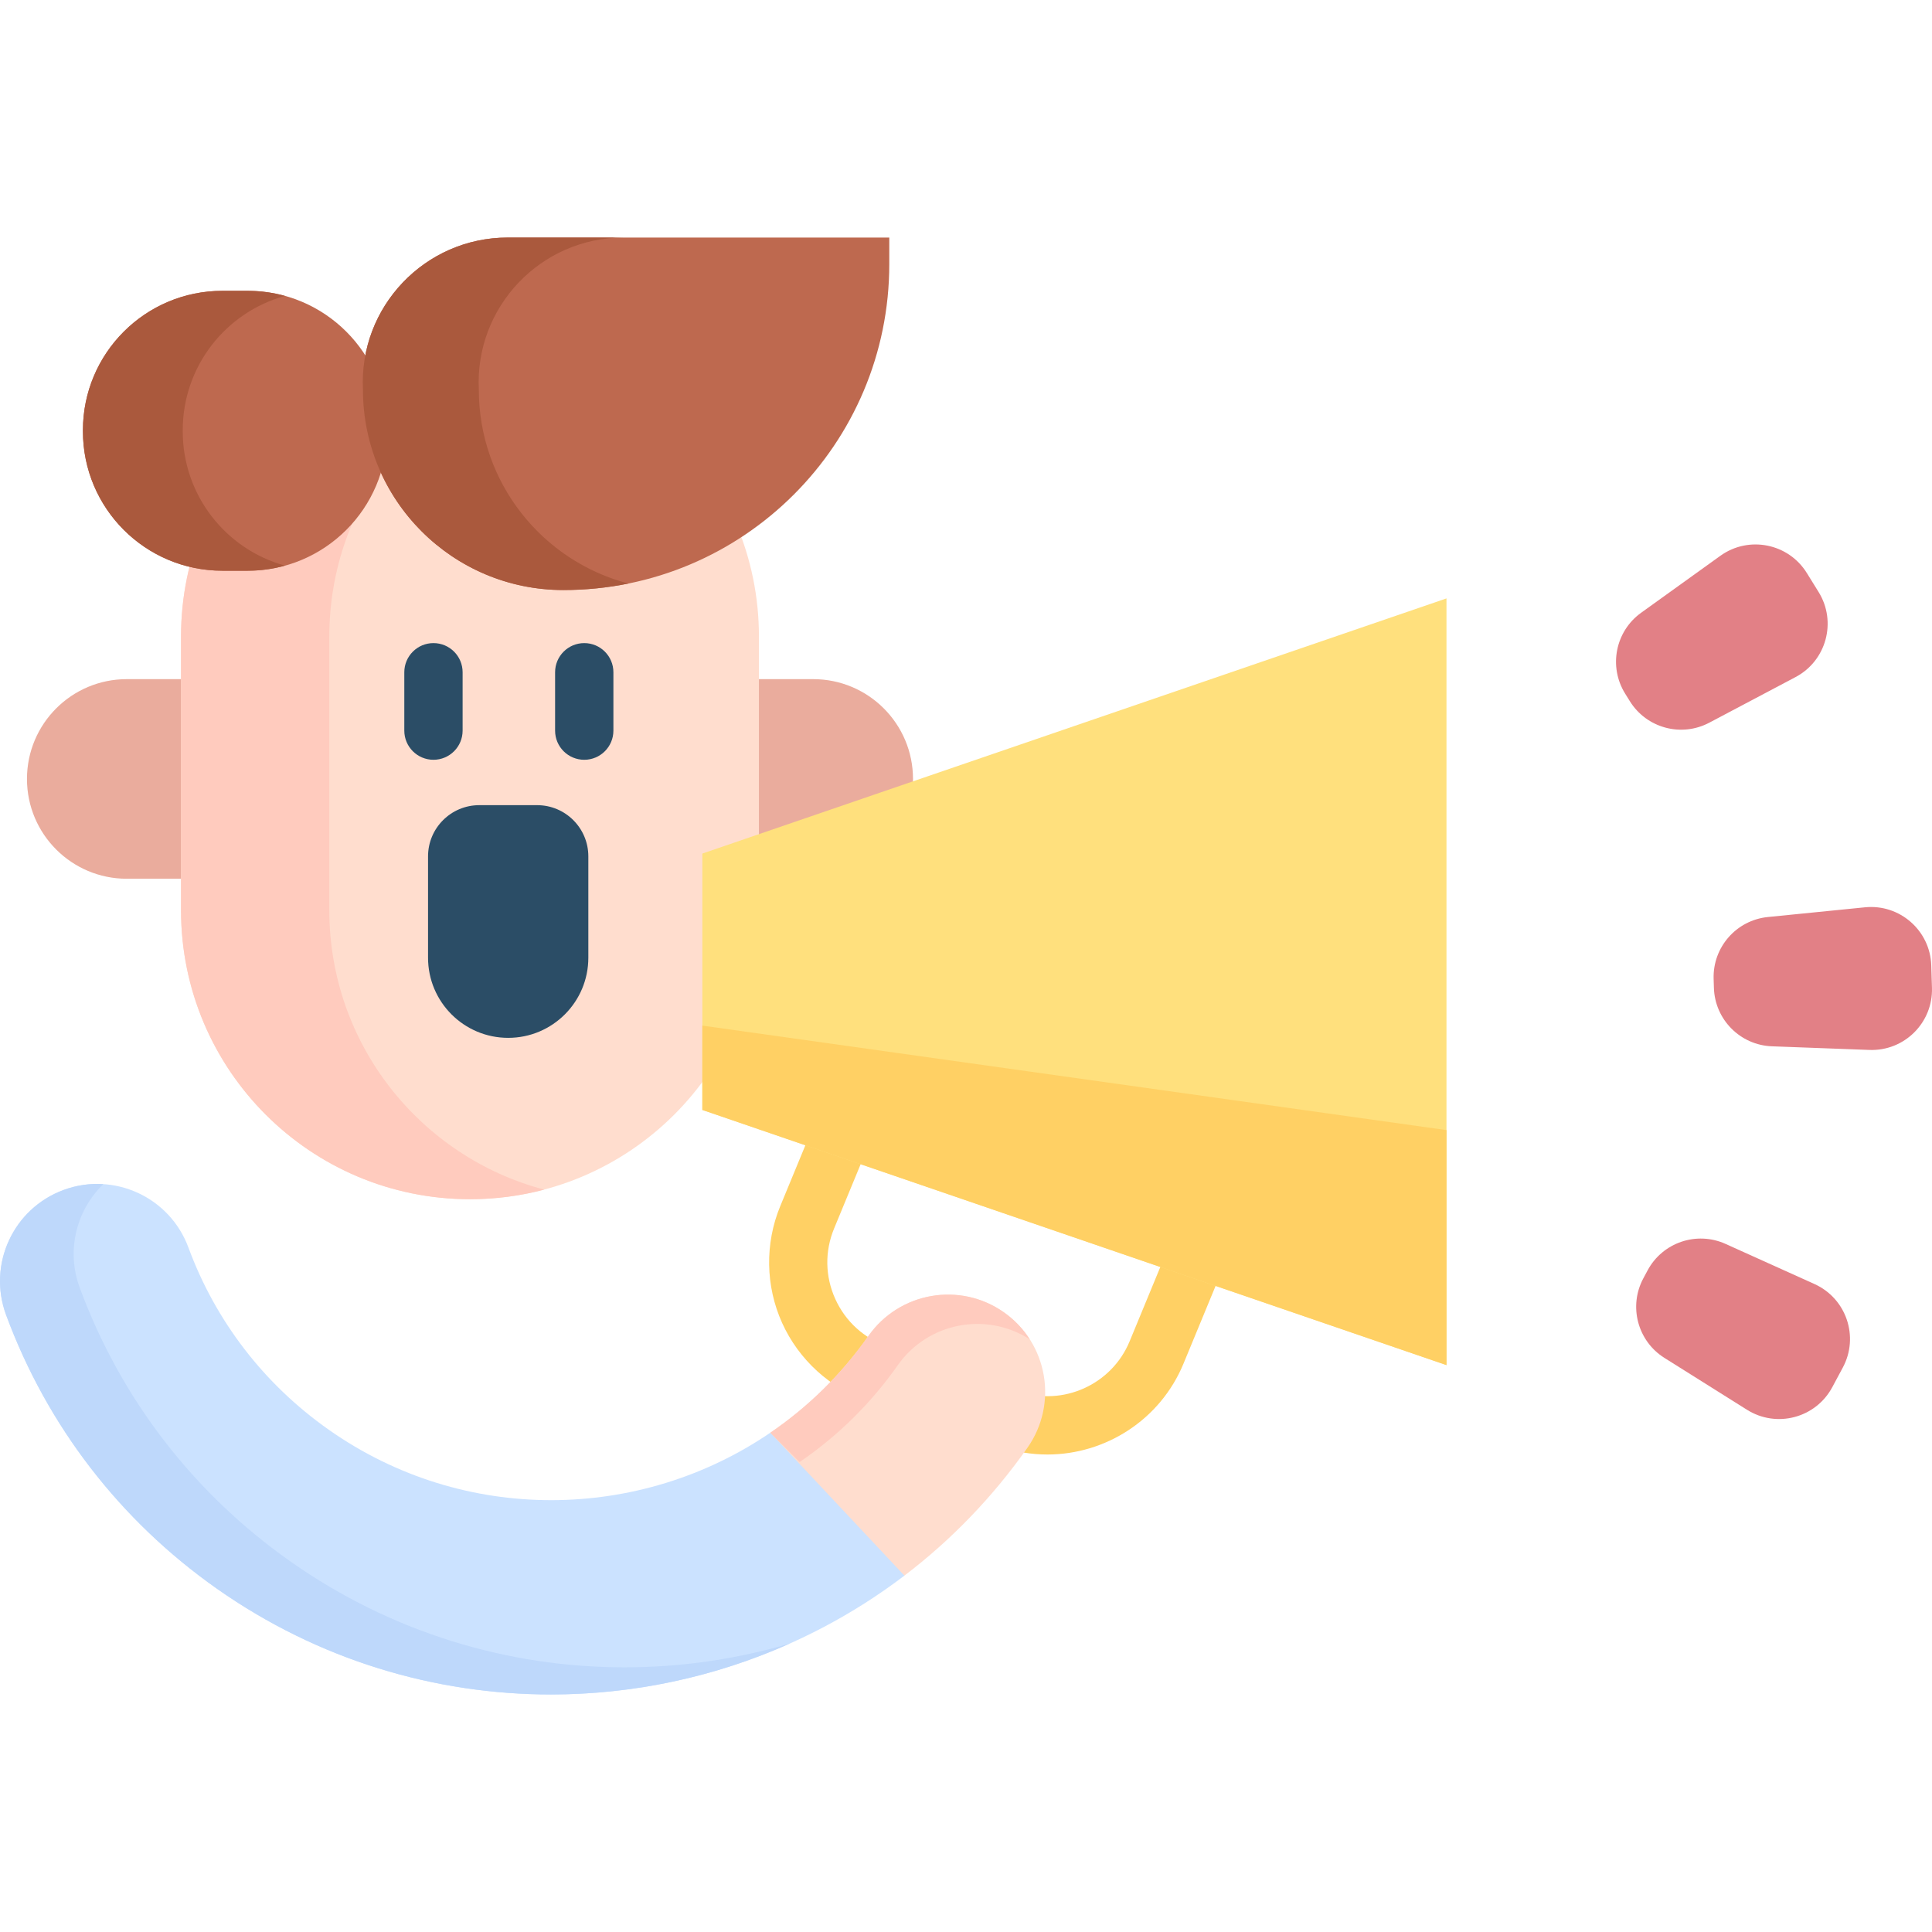 <svg id="Capa_1" enable-background="new 0 0 511.999 511.999" height="512" viewBox="0 0 511.999 511.999" width="512" xmlns="http://www.w3.org/2000/svg"><g><path d="m277.572 385.459c-4.187 0-8.436-.679-12.597-2.106l-34.827-11.941c-10.13-3.473-18.469-11.062-22.878-20.82-4.409-9.759-4.595-21.033-.506-30.931l9.802-23.735 14.283 5.898-9.803 23.735c-2.503 6.062-2.394 12.692.306 18.669 2.701 5.977 7.605 10.44 13.809 12.566l34.827 11.941c11.736 4.025 24.639-1.806 29.374-13.273l11.269-27.284 14.283 5.898-11.269 27.284c-6.167 14.935-20.695 24.098-36.073 24.099z" fill="#ffd064"/><path d="m215.504 232.877h-181.908c-14.607 0-26.449-11.842-26.449-26.449 0-14.607 11.842-26.449 26.449-26.449h181.909c14.607 0 26.449 11.842 26.449 26.449-.001 14.608-11.842 26.449-26.45 26.449z" fill="#eaac9d"/><path d="m124.55 317.798c-42.292 0-76.576-34.284-76.576-76.576v-72.546c0-42.292 34.284-76.576 76.576-76.576 42.292 0 76.576 34.284 76.576 76.576v72.546c0 42.292-34.285 76.576-76.576 76.576z" fill="#ffddce"/><path d="m144.205 315.259c-6.272 1.667-12.847 2.545-19.649 2.545-42.298 0-76.582-34.284-76.582-76.582v-72.537c0-42.298 34.284-76.582 76.582-76.582 6.802 0 13.377.879 19.649 2.545-32.784 8.681-56.932 38.541-56.932 74.036v72.537c-.001 35.497 24.148 65.357 56.932 74.038z" fill="#ffcbbe"/><g fill="#2b4d66"><path d="m114.871 201.35c-4.268 0-7.726-3.459-7.726-7.726v-15.469c0-4.267 3.459-7.726 7.726-7.726 4.268 0 7.726 3.459 7.726 7.726v15.469c.001 4.266-3.458 7.726-7.726 7.726z"/><path d="m154.832 201.35c-4.268 0-7.726-3.459-7.726-7.726v-15.469c0-4.267 3.459-7.726 7.726-7.726s7.726 3.459 7.726 7.726v15.469c0 4.266-3.458 7.726-7.726 7.726z"/></g><path d="m58.923 77.071h6.728c20.405 0 36.946 16.541 36.946 36.946v.284c0 20.405-16.541 36.946-36.946 36.946h-6.728c-20.405 0-36.946-16.541-36.946-36.946v-.284c0-20.405 16.541-36.946 36.946-36.946z" fill="#be694f"/><path d="m75.518 149.897c-3.143.885-6.452 1.347-9.864 1.347h-6.722c-20.408 0-36.956-16.534-36.956-36.943v-.282c0-20.408 16.547-36.943 36.956-36.943h6.722c3.412 0 6.722.462 9.864 1.347-15.624 4.297-27.091 18.6-27.091 35.596v.282c0 16.996 11.468 31.299 27.091 35.596z" fill="#aa593d"/><path d="m96.184 103.259c0 29.33 23.777 53.107 53.107 53.107 47.706 0 86.379-38.673 86.379-86.379v-7.038h-101.11c-21.962 0-39.455 18.375-38.376 40.31z" fill="#be694f"/><path d="m166.529 154.645c-5.567 1.129-11.339 1.719-17.24 1.719-29.336 0-53.105-23.769-53.105-53.105-1.078-21.935 16.419-40.304 38.379-40.304h30.709c-21.96 0-39.457 18.369-38.379 40.304-.001 24.68 16.829 45.421 39.636 51.386z" fill="#aa593d"/><path d="m383.334 158.581v203.182l-197.208-67.621v-67.94z" fill="#ffe07d"/><path d="m383.334 299.489v62.274l-197.208-67.621v-22.345z" fill="#ffd064"/><path d="m239.675 417.558c-27.156 20.665-60.255 31.492-93.685 31.492-30.658 0-61.595-9.097-88.523-28.042-25.703-18.09-45.019-43.185-55.867-72.576-4.924-13.341 1.896-28.155 15.247-33.079 13.341-4.924 28.145 1.896 33.079 15.236 7.211 19.553 20.068 36.252 37.189 48.295 35.953 25.301 82.672 24.23 117.018.803l28.86 10.979z" fill="#cbe2ff"/><path d="m209.285 435.566c-19.924 8.9-41.537 13.485-63.294 13.485-30.658 0-61.595-9.097-88.523-28.042-25.703-18.09-45.019-43.185-55.867-72.576-4.924-13.341 1.896-28.155 15.247-33.079 3.482-1.288 7.067-1.772 10.539-1.545-7.119 6.871-9.91 17.554-6.264 27.434 10.848 29.391 30.164 54.486 55.867 72.576 26.929 18.945 57.865 28.042 88.523 28.042 14.824-.001 29.576-2.133 43.772-6.295z" fill="#bed8fb"/><path d="m272.281 383.672c-9.323 13.238-20.356 24.57-32.605 33.883l-35.531-37.87c9.879-6.737 18.739-15.319 26.012-25.662 8.19-11.631 24.261-14.433 35.891-6.243 11.631 8.191 14.423 24.262 6.233 35.892z" fill="#ffddce"/><path d="m272.899 354.941c-11.538-7.428-27.001-4.481-34.975 6.851-7.273 10.343-16.133 18.924-26.012 25.662l-7.768-7.768c9.88-6.737 18.739-15.319 26.012-25.662 8.19-11.631 24.261-14.433 35.892-6.243 2.813 1.988 5.11 4.43 6.851 7.16z" fill="#ffcbbe"/><g fill="#e28086"><path d="m435.505 338.763 1.126-2.1c3.973-7.406 13.001-10.471 20.661-7.014l23.563 10.632c8.44 3.808 11.889 13.968 7.512 22.127l-2.799 5.218c-4.377 8.159-14.749 10.905-22.59 5.98l-21.89-13.75c-7.115-4.47-9.555-13.687-5.583-21.093z"/><path d="m454.203 261.806-.074-2.382c-.263-8.4 6.024-15.569 14.386-16.405l25.722-2.574c9.213-.922 17.28 6.152 17.569 15.407l.185 5.918c.289 9.255-7.32 16.819-16.573 16.474l-25.832-.963c-8.398-.313-15.12-7.075-15.383-15.475z"/><path d="m431.917 185.81-1.255-2.025c-4.427-7.143-2.567-16.495 4.256-21.401l20.989-15.09c7.518-5.405 18.041-3.312 22.919 4.558l3.119 5.033c4.878 7.87 2.07 18.225-6.116 22.553l-22.853 12.082c-7.429 3.928-16.631 1.433-21.059-5.71z"/></g><path d="m127.009 213.376h15.331c7.497 0 13.574 6.077 13.574 13.574v26.85c0 11.73-9.509 21.24-21.24 21.24-11.73 0-21.24-9.509-21.24-21.24v-26.85c.001-7.496 6.078-13.574 13.575-13.574z" fill="#2b4d66"/></g></svg>